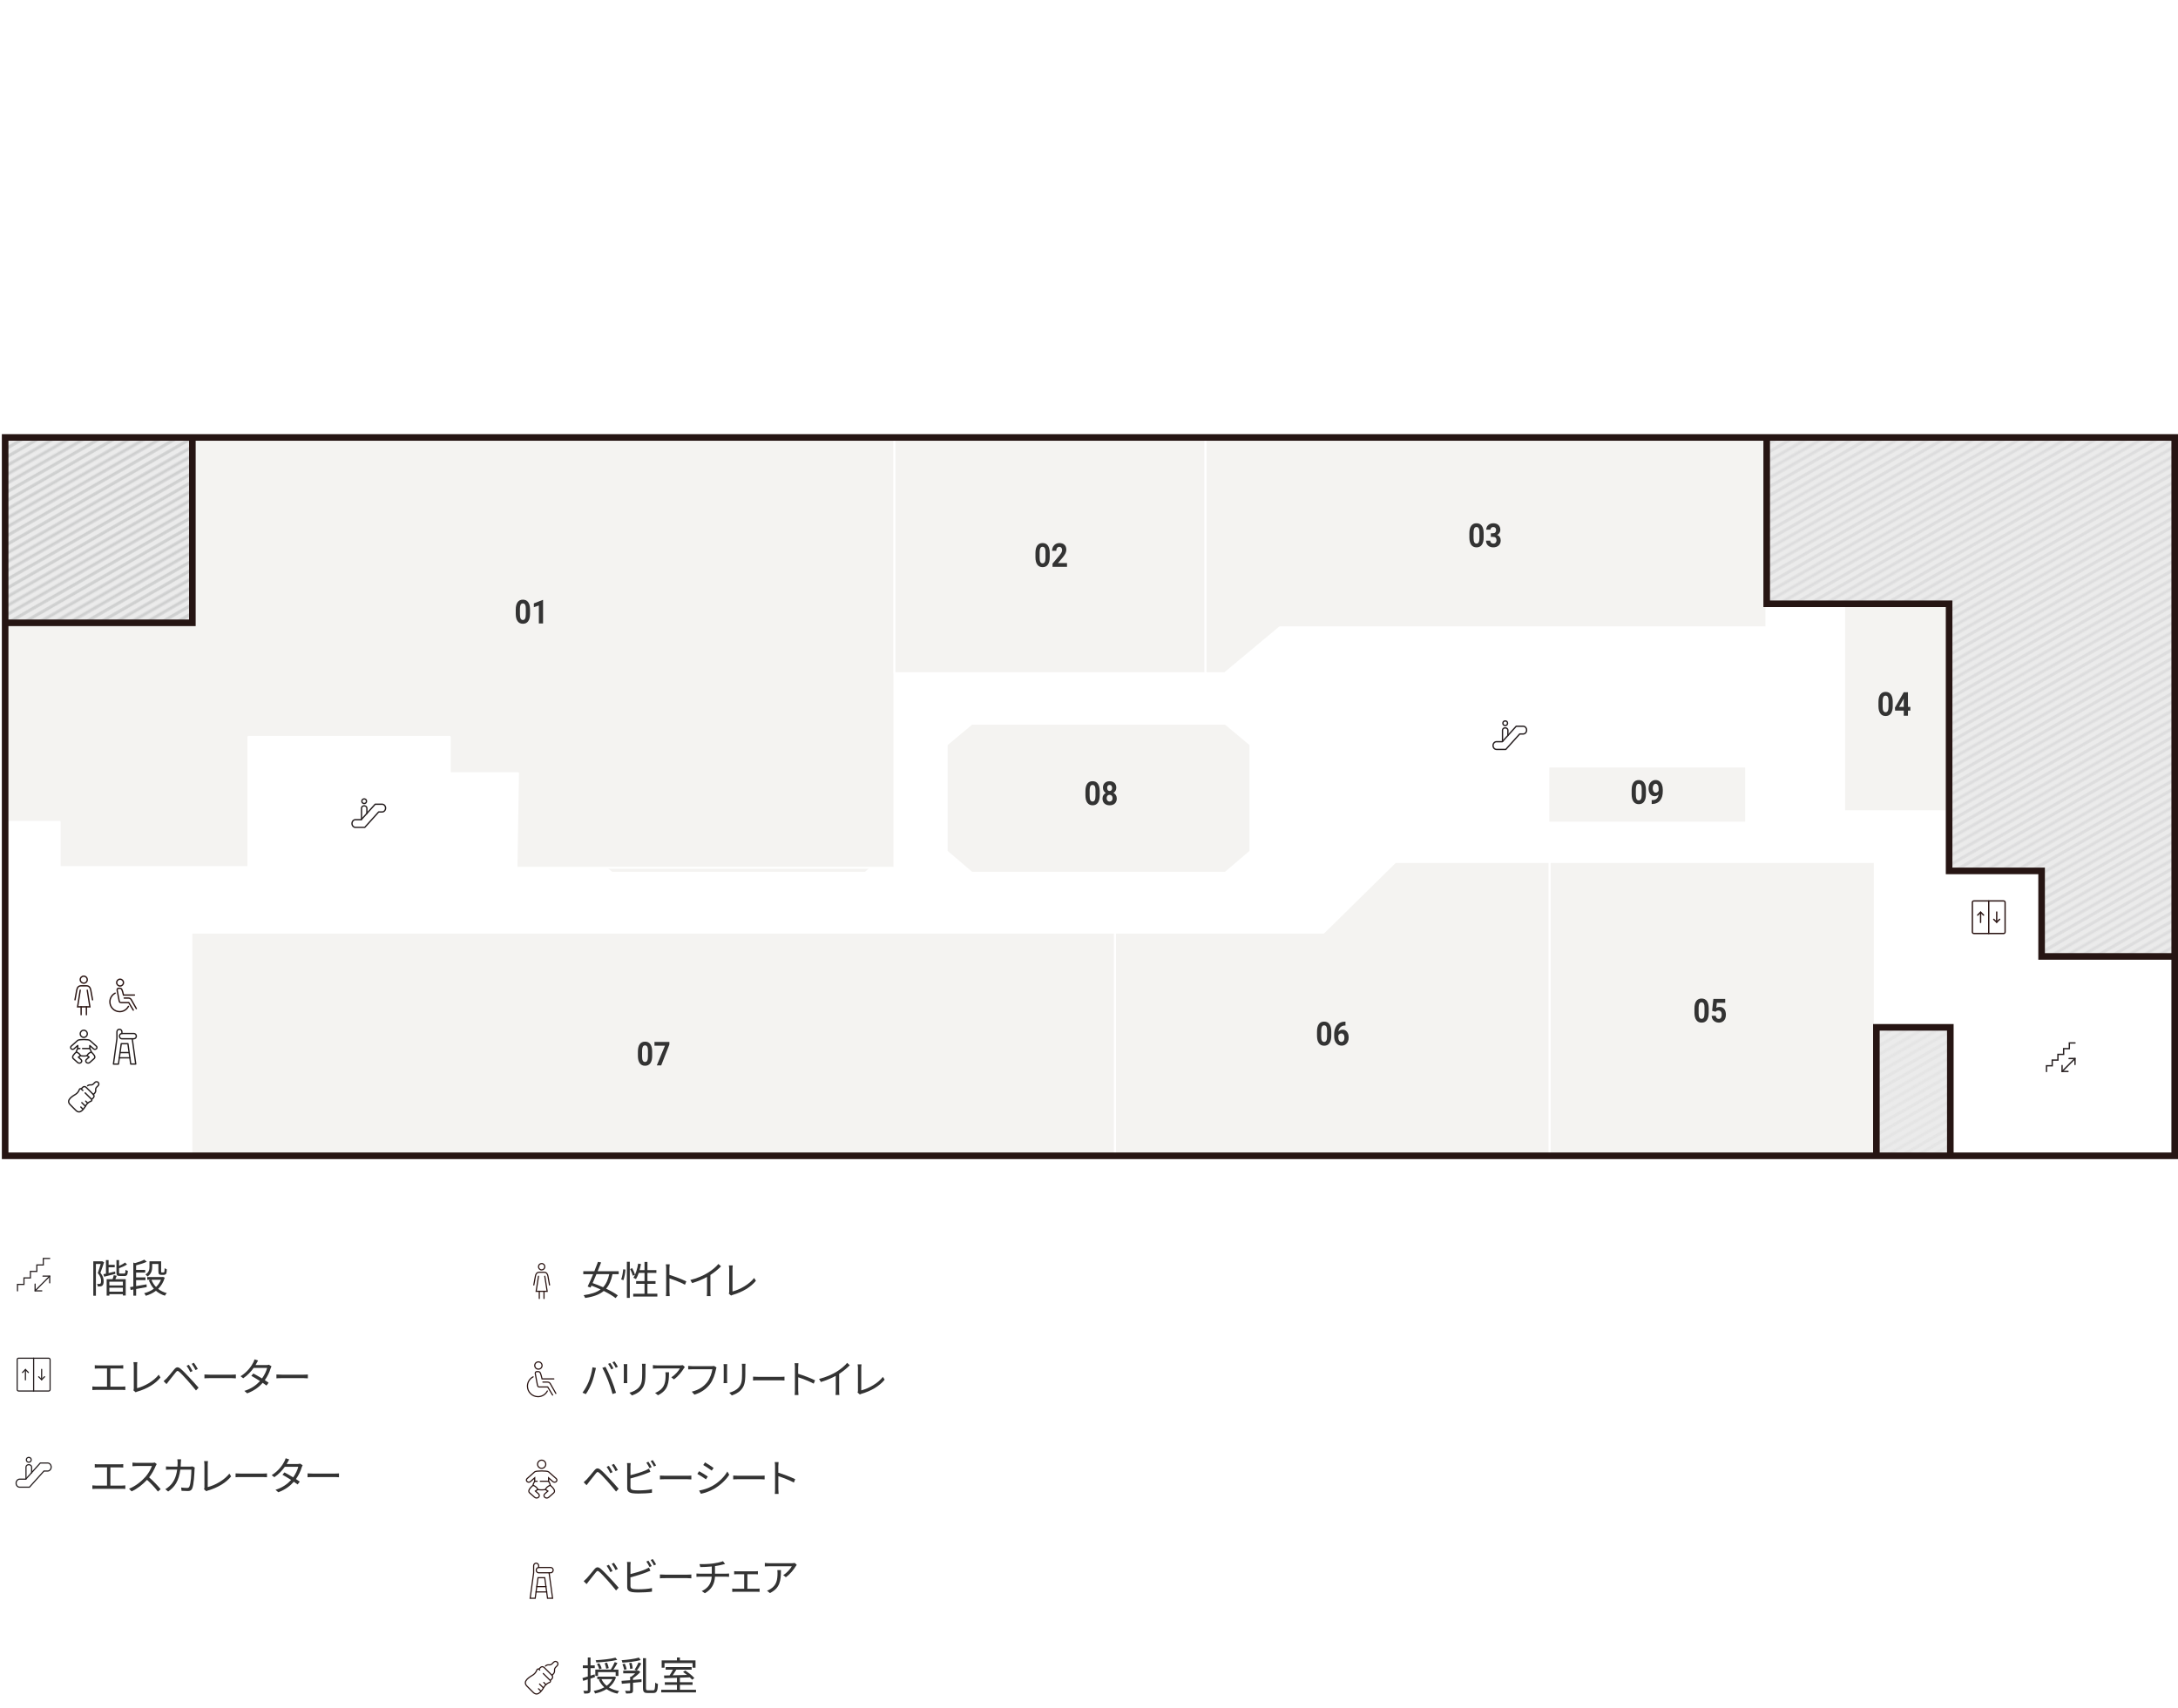 <?xml version="1.0" encoding="UTF-8"?>
<svg id="_レイヤー_1" data-name="レイヤー 1" xmlns="http://www.w3.org/2000/svg" xmlns:xlink="http://www.w3.org/1999/xlink" viewBox="0 0 660.44 518">
  <defs>
    <style>
      .cls-1 {
        fill: #fff;
      }

      .cls-2, .cls-3, .cls-4, .cls-5, .cls-6, .cls-7, .cls-8, .cls-9, .cls-10 {
        stroke-linecap: round;
      }

      .cls-2, .cls-4, .cls-5 {
        stroke: #2a1412;
      }

      .cls-2, .cls-4, .cls-5, .cls-6, .cls-7 {
        stroke-miterlimit: 10;
      }

      .cls-2, .cls-4, .cls-5, .cls-6, .cls-7, .cls-11, .cls-12, .cls-13, .cls-14, .cls-8, .cls-9, .cls-10 {
        fill: none;
      }

      .cls-2, .cls-6, .cls-8, .cls-9, .cls-10 {
        stroke-width: .4px;
      }

      .cls-3 {
        fill: #f4f3f1;
        stroke-width: .6px;
      }

      .cls-3, .cls-12 {
        stroke: #fff;
      }

      .cls-3, .cls-8, .cls-9, .cls-10 {
        stroke-linejoin: round;
      }

      .cls-4, .cls-5, .cls-7 {
        stroke-width: .35px;
      }

      .cls-4, .cls-8 {
        fill-rule: evenodd;
      }

      .cls-15 {
        fill: #333;
      }

      .cls-6, .cls-7, .cls-10 {
        stroke: #251e1f;
      }

      .cls-11 {
        stroke: #261513;
        stroke-width: 2px;
      }

      .cls-16 {
        fill: url(#_10_lpi_40_3);
        opacity: .5;
      }

      .cls-12 {
        stroke-width: 1.5px;
      }

      .cls-13 {
        stroke: #b4b5b6;
        stroke-width: 2.88px;
      }

      .cls-17 {
        fill: #ebebeb;
      }

      .cls-8, .cls-9 {
        stroke: #251f1f;
      }
    </style>
    <pattern id="_10_lpi_40_3" data-name="10 lpi 40% 3" x="0" y="0" width="72" height="72" patternTransform="translate(-4434.11 -7052.51) rotate(-29.89) scale(.32) skewX(.22)" patternUnits="userSpaceOnUse" viewBox="0 0 72 72">
      <g>
        <rect class="cls-14" width="72" height="72"/>
        <g>
          <line class="cls-13" x1="71.75" y1="68.4" x2="144.25" y2="68.4"/>
          <line class="cls-13" x1="71.75" y1="54" x2="144.25" y2="54"/>
          <line class="cls-13" x1="71.75" y1="39.6" x2="144.25" y2="39.6"/>
          <line class="cls-13" x1="71.75" y1="25.2" x2="144.25" y2="25.2"/>
          <line class="cls-13" x1="71.75" y1="10.8" x2="144.25" y2="10.8"/>
          <line class="cls-13" x1="71.75" y1="61.2" x2="144.25" y2="61.2"/>
          <line class="cls-13" x1="71.75" y1="46.8" x2="144.25" y2="46.8"/>
          <line class="cls-13" x1="71.75" y1="32.4" x2="144.25" y2="32.4"/>
          <line class="cls-13" x1="71.75" y1="18" x2="144.25" y2="18"/>
          <line class="cls-13" x1="71.75" y1="3.6" x2="144.25" y2="3.6"/>
        </g>
        <g>
          <line class="cls-13" x1="-.25" y1="68.4" x2="72.25" y2="68.4"/>
          <line class="cls-13" x1="-.25" y1="54" x2="72.25" y2="54"/>
          <line class="cls-13" x1="-.25" y1="39.6" x2="72.25" y2="39.6"/>
          <line class="cls-13" x1="-.25" y1="25.2" x2="72.25" y2="25.2"/>
          <line class="cls-13" x1="-.25" y1="10.8" x2="72.25" y2="10.8"/>
          <line class="cls-13" x1="-.25" y1="61.2" x2="72.25" y2="61.2"/>
          <line class="cls-13" x1="-.25" y1="46.8" x2="72.25" y2="46.8"/>
          <line class="cls-13" x1="-.25" y1="32.4" x2="72.25" y2="32.4"/>
          <line class="cls-13" x1="-.25" y1="18" x2="72.25" y2="18"/>
          <line class="cls-13" x1="-.25" y1="3.6" x2="72.25" y2="3.6"/>
        </g>
        <g>
          <line class="cls-13" x1="-72.25" y1="68.4" x2=".25" y2="68.4"/>
          <line class="cls-13" x1="-72.25" y1="54" x2=".25" y2="54"/>
          <line class="cls-13" x1="-72.25" y1="39.6" x2=".25" y2="39.6"/>
          <line class="cls-13" x1="-72.25" y1="25.2" x2=".25" y2="25.2"/>
          <line class="cls-13" x1="-72.25" y1="10.8" x2=".25" y2="10.8"/>
          <line class="cls-13" x1="-72.25" y1="61.2" x2=".25" y2="61.2"/>
          <line class="cls-13" x1="-72.25" y1="46.8" x2=".25" y2="46.8"/>
          <line class="cls-13" x1="-72.25" y1="32.4" x2=".25" y2="32.4"/>
          <line class="cls-13" x1="-72.25" y1="18" x2=".25" y2="18"/>
          <line class="cls-13" x1="-72.25" y1="3.6" x2=".25" y2="3.6"/>
        </g>
      </g>
    </pattern>
  </defs>
  <rect class="cls-1" width="660" height="518"/>
  <g>
    <rect class="cls-2" x="598.09" y="273.26" width="9.92" height="9.87" rx=".42" ry=".42"/>
    <line class="cls-2" x1="603.05" y1="273.26" x2="603.05" y2="283.13"/>
    <g>
      <line class="cls-2" x1="605.47" y1="276.62" x2="605.46" y2="279.72"/>
      <polyline class="cls-2" points="606.36 278.83 605.46 279.72 604.57 278.84"/>
    </g>
    <g>
      <line class="cls-2" x1="600.58" y1="279.78" x2="600.59" y2="276.67"/>
      <polyline class="cls-2" points="599.69 277.56 600.59 276.67 601.48 277.56"/>
    </g>
  </g>
  <g>
    <path class="cls-15" d="m31.55,382.88c-.32.97-.73,2.18-1.1,3.15.8.97.98,1.83.98,2.57.01.64-.13,1.14-.44,1.37-.16.12-.36.18-.59.22-.22.02-.49.02-.74.01-.01-.23-.1-.55-.23-.78.25.01.47.02.62.01.16,0,.28-.04.37-.08.17-.14.23-.48.23-.84-.01-.64-.2-1.45-1-2.38.31-.88.64-1.94.88-2.76h-1.45v9.63h-.79v-10.43h2.55l.12-.04.59.35Zm3.42,3.5c-1.19.3-2.42.62-3.38.85l-.24-.76c.24-.05.49-.1.78-.16v-4.11h.8v1.44h1.86v.73h-1.86v1.76c.62-.14,1.3-.3,1.97-.46l.07.7Zm.42.59c-.13.35-.28.71-.41,1.02h3.14v4.94h-.86v-.4h-4.1v.44h-.82v-4.99h1.79c.14-.4.3-.86.37-1.21l.89.19Zm1.87,1.77h-4.1v1.14h4.1v-1.14Zm0,3.03v-1.2h-4.1v1.2h4.1Zm.41-5.49c.29,0,.36-.14.38-1.13.18.13.5.26.74.32-.1,1.24-.32,1.55-1.04,1.55h-1.34c-.9,0-1.1-.22-1.1-1.1v-3.72h.8v1.76c.68-.3,1.38-.68,1.8-1.03l.62.59c-.68.44-1.59.85-2.42,1.15v1.25c0,.31.05.36.4.36h1.16Z"/>
    <path class="cls-15" d="m41.28,390.95v2.04h-.84v-1.88l-.83.14-.16-.86.98-.16v-7.28l.48.17c1.07-.29,2.18-.68,2.83-1.06l.77.64c-.89.43-2.11.8-3.24,1.08v1.38h2.76v.82h-2.76v1.46h2.85v.83h-2.85v1.82c.98-.16,2.09-.35,3.17-.54l.05.83-3.21.58Zm8.68-3.42c-.42,1.42-1.12,2.53-2,3.39.73.59,1.61,1.02,2.63,1.3-.22.17-.47.53-.59.77-1.04-.32-1.95-.82-2.71-1.48-.91.68-1.95,1.18-3.08,1.51-.1-.23-.31-.59-.49-.78,1.07-.28,2.09-.72,2.94-1.35-.65-.72-1.15-1.6-1.52-2.58l.59-.16h-1.08v-.82h4.59l.17-.04.56.23Zm-3.81-3.26c0,.97-.24,2.15-1.44,2.9-.11-.17-.43-.49-.6-.61,1.07-.66,1.21-1.52,1.21-2.31v-1.69h3.54v2.94c0,.23.01.35.07.4.05.04.11.05.19.05h.35c.1,0,.2-.01.25-.04.06-.04.11-.12.13-.26.04-.18.05-.54.06-1.02.14.13.44.28.67.34-.02.47-.06,1.01-.12,1.2-.07.2-.19.32-.36.4-.13.08-.37.12-.56.12h-.61c-.22,0-.5-.06-.66-.21-.17-.14-.24-.35-.24-1.01v-2.1h-1.88v.92Zm-.23,3.89c.32.83.79,1.57,1.39,2.2.64-.61,1.15-1.33,1.51-2.2h-2.9Z"/>
    <path class="cls-15" d="m37,420.59c.36,0,.68-.04,1-.07v1.09c-.32-.05-.76-.05-1-.05h-7.93c-.32,0-.68.01-1.06.05v-1.09c.36.05.73.07,1.06.07h3.38v-5.52h-2.7c-.23,0-.71.01-1.01.05v-1.05c.31.05.77.07,1.01.07h6.6c.36,0,.73-.04,1.02-.07v1.05c-.3-.04-.68-.05-1.02-.05h-2.88v5.52h3.53Z"/>
    <path class="cls-15" d="m40.45,421.7c.08-.19.12-.35.12-.59v-6.86c0-.32-.06-.85-.1-1.09h1.18c-.05.3-.08.74-.08,1.09v6.8c2.29-.58,5.07-2.16,6.56-4.09l.54.84c-1.56,1.93-4.03,3.41-7.02,4.28-.13.04-.32.1-.5.22l-.7-.6Z"/>
    <path class="cls-15" d="m50.47,418.14c.58-.59,1.62-1.92,2.37-2.81.64-.75,1.13-.84,1.99-.12.73.6,1.72,1.66,2.48,2.48.8.86,2.03,2.17,2.9,3.2l-.78.85c-.84-1.08-1.93-2.31-2.7-3.19-.83-.92-1.82-2-2.34-2.43-.5-.42-.67-.41-1.08.1-.58.7-1.58,2.01-2.12,2.67-.25.31-.52.68-.7.92l-.88-.89c.3-.26.53-.48.84-.79Zm7.93-2.29l-.7.32c-.3-.64-.72-1.38-1.12-1.92l.68-.3c.3.43.85,1.33,1.13,1.89Zm1.58-.64l-.7.34c-.31-.63-.74-1.36-1.15-1.89l.67-.31c.31.42.89,1.32,1.18,1.87Z"/>
    <path class="cls-15" d="m61.98,416.89c.36.02,1,.06,1.67.06h6.57c.6,0,1.03-.04,1.3-.06v1.17c-.24-.01-.74-.06-1.28-.06h-6.58c-.66,0-1.3.02-1.67.06v-1.17Z"/>
    <path class="cls-15" d="m82.33,414.4c-.1.17-.2.46-.28.65-.3,1.06-.91,2.39-1.75,3.56.46.29.86.56,1.16.78l-.66.86c-.29-.23-.68-.52-1.14-.83-1.08,1.24-2.59,2.41-4.7,3.19l-.86-.74c2.09-.63,3.65-1.79,4.74-2.99-.95-.61-1.96-1.21-2.63-1.58l.61-.71c.7.36,1.7.94,2.64,1.5.73-1.02,1.32-2.25,1.55-3.2h-4.08c-.77,1.07-1.83,2.24-3.18,3.15l-.8-.62c2.06-1.27,3.31-3.07,3.85-4.16.12-.22.3-.65.38-.96l1.08.35c-.19.31-.41.72-.53.95-.07.14-.16.29-.25.44h3.27c.32,0,.59-.04.79-.12l.78.48Z"/>
    <path class="cls-15" d="m83.81,416.89c.36.02,1,.06,1.67.06h6.57c.6,0,1.03-.04,1.3-.06v1.17c-.24-.01-.74-.06-1.28-.06h-6.58c-.66,0-1.3.02-1.67.06v-1.17Z"/>
    <path class="cls-15" d="m37,450.59c.36,0,.68-.04,1-.07v1.09c-.32-.05-.76-.05-1-.05h-7.93c-.32,0-.68.01-1.06.05v-1.09c.36.05.73.07,1.06.07h3.38v-5.52h-2.7c-.23,0-.71.01-1.01.05v-1.05c.31.05.77.07,1.01.07h6.6c.36,0,.73-.04,1.02-.07v1.05c-.3-.04-.68-.05-1.02-.05h-2.88v5.52h3.53Z"/>
    <path class="cls-15" d="m47.53,444.06c-.07.1-.23.36-.3.53-.41,1.03-1.16,2.43-2.01,3.51,1.26,1.08,2.72,2.64,3.5,3.57l-.84.73c-.8-1.06-2.07-2.47-3.3-3.56-1.28,1.38-2.9,2.7-4.68,3.5l-.77-.8c1.93-.76,3.71-2.18,4.94-3.56.82-.92,1.69-2.35,1.99-3.33h-4.68c-.42,0-1.08.05-1.21.06v-1.09c.17.02.85.08,1.21.08h4.63c.4,0,.71-.05.9-.11l.61.47Z"/>
    <path class="cls-15" d="m59.05,445.14c-.04.2-.06.43-.06.59-.05,1.15-.19,4.64-.73,5.79-.24.5-.62.72-1.28.72-.61,0-1.31-.04-1.93-.07l-.12-1c.65.08,1.28.13,1.79.13.35,0,.56-.1.7-.4.46-.91.61-3.86.61-5.15h-3.36c-.43,3.44-1.68,5.27-3.68,6.64l-.86-.71c.37-.2.86-.54,1.22-.89,1.19-1.08,2.05-2.58,2.37-5.05h-2.01c-.48,0-.96,0-1.38.05v-1.02c.42.05.91.07,1.37.07h2.11c.02-.38.05-.79.05-1.22,0-.26-.04-.71-.08-1h1.13c-.04.28-.06.7-.07.98-.01.43-.04.84-.06,1.24h2.85c.32,0,.56-.02.77-.06l.67.34Z"/>
    <path class="cls-15" d="m61.87,451.7c.08-.19.12-.35.12-.59v-6.86c0-.32-.06-.85-.1-1.09h1.18c-.05.3-.08.74-.08,1.09v6.8c2.29-.58,5.07-2.16,6.56-4.09l.54.84c-1.56,1.93-4.03,3.41-7.02,4.28-.13.04-.32.1-.5.22l-.7-.6Z"/>
    <path class="cls-15" d="m71.42,446.89c.36.02,1,.06,1.67.06h6.57c.6,0,1.03-.04,1.3-.06v1.17c-.24-.01-.74-.06-1.28-.06h-6.58c-.66,0-1.3.02-1.67.06v-1.17Z"/>
    <path class="cls-15" d="m91.77,444.4c-.1.17-.2.46-.28.65-.3,1.06-.91,2.39-1.75,3.56.46.29.86.56,1.16.78l-.66.86c-.29-.23-.68-.52-1.14-.83-1.08,1.24-2.59,2.41-4.7,3.19l-.86-.74c2.09-.63,3.65-1.79,4.74-2.99-.95-.61-1.96-1.21-2.63-1.58l.61-.71c.7.36,1.7.94,2.64,1.5.73-1.02,1.32-2.25,1.55-3.2h-4.08c-.77,1.07-1.83,2.24-3.18,3.15l-.8-.62c2.06-1.27,3.31-3.07,3.85-4.16.12-.22.3-.65.38-.96l1.08.35c-.19.31-.41.72-.53.95-.07.14-.16.29-.25.44h3.27c.32,0,.59-.04.79-.12l.78.48Z"/>
    <path class="cls-15" d="m93.25,446.89c.36.02,1,.06,1.67.06h6.57c.6,0,1.03-.04,1.3-.06v1.17c-.24-.01-.74-.06-1.28-.06h-6.58c-.66,0-1.3.02-1.67.06v-1.17Z"/>
  </g>
  <g>
    <path class="cls-5" d="m164.62,419.2h1.41c.35,0,.67.18.84.48l1.68,2.96"/>
    <path class="cls-5" d="m167.57,423.13l-1.48-2.45h-2.46c-.62,0-.6-.35-.74-.98-.14-.63-.51-2.6-.57-3.02-.06-.47.12-.66.57-.66h.25c.72,0,.75.53.98,1.23l.25.98h3.57"/>
    <path class="cls-5" d="m164.37,414.18c0,.61-.51,1.1-1.12,1.09-.61,0-1.1-.5-1.1-1.11,0-.61.51-1.1,1.12-1.09.61,0,1.1.5,1.1,1.11Z"/>
    <path class="cls-5" d="m165.98,421.9c-.53,1.02-1.61,1.72-2.84,1.72-1.77,0-3.2-1.43-3.2-3.19,0-1.23.7-2.3,1.72-2.83"/>
  </g>
  <g>
    <path class="cls-5" d="m166.64,389.74s-.34-1.91-.48-2.65c-.12-.64-.4-1.2-1.19-1.2h-1.43c-.79,0-1.08.57-1.19,1.2-.13.74-.48,2.65-.48,2.65"/>
    <polyline class="cls-5" points="165.2 387.09 165.92 391.67 164.25 391.67 162.58 391.67 163.29 387.09"/>
    <line class="cls-5" x1="163.53" y1="391.67" x2="163.53" y2="393.84"/>
    <line class="cls-5" x1="164.96" y1="391.67" x2="164.96" y2="393.84"/>
    <path class="cls-5" d="m165.2,384.21c0,.53-.44.96-.96.96s-.95-.44-.95-.97c0-.53.44-.96.96-.96.53,0,.95.44.95.97Z"/>
  </g>
  <g>
    <path class="cls-15" d="m185.73,386.46c-.38,1.86-.98,3.3-1.94,4.4,1.4.67,2.69,1.39,3.55,2.04l-.67.82c-.85-.67-2.15-1.44-3.59-2.16-1.3,1.08-3.09,1.75-5.64,2.12-.1-.26-.29-.62-.47-.84,2.3-.31,3.95-.86,5.15-1.75-.92-.42-1.87-.82-2.77-1.15-.1.2-.19.41-.28.59l-.88-.32c.48-.98,1.08-2.34,1.67-3.74h-2.99v-.9h3.36c.41-1,.79-1.98,1.1-2.84l.95.17c-.31.83-.67,1.74-1.06,2.67h6.39v.9h-1.89Zm-4.87,0c-.4.95-.79,1.88-1.16,2.71,1.01.35,2.1.78,3.17,1.26.93-.98,1.51-2.28,1.88-3.97h-3.89Z"/>
    <path class="cls-15" d="m188.36,388.05c.32-.79.54-2.1.62-3.07l.67.1c-.06.98-.29,2.34-.6,3.21l-.7-.24Zm1.73-5.34h.89v10.95h-.89v-10.95Zm1.6,1.92c.36.65.73,1.5.88,2l-.67.32c-.13-.52-.49-1.38-.83-2.04l.62-.29Zm7.64,7.77v.85h-7.32v-.85h3.43v-3h-2.54v-.83h2.54v-2.48h-1.75c-.24.72-.52,1.34-.84,1.86-.18-.12-.58-.31-.79-.41.7-1.04,1.18-2.65,1.45-4.28l.86.14c-.12.62-.26,1.25-.43,1.83h1.5v-2.48h.89v2.48h2.71v.85h-2.71v2.48h2.45v.83h-2.45v3h3Z"/>
    <path class="cls-15" d="m207.71,389.67c-1.31-.71-3.38-1.51-4.71-1.93v3.96c.01.38.04,1.02.08,1.42h-1.15c.05-.38.07-.97.07-1.42v-6.98c0-.34-.02-.88-.1-1.25h1.17c-.04.37-.08.89-.08,1.25v1.96c1.58.48,3.85,1.34,5.12,1.98l-.41,1.02Z"/>
    <path class="cls-15" d="m218.63,384.1c-.83.84-1.98,1.82-3.21,2.6v5.13c0,.46.02,1.04.07,1.28h-1.17c.04-.23.07-.83.07-1.28v-4.53c-1.28.71-2.94,1.4-4.51,1.87l-.55-.94c2-.47,4.04-1.38,5.36-2.21,1.22-.76,2.48-1.8,3.15-2.65l.79.72Z"/>
    <path class="cls-15" d="m221,392.36c.08-.19.12-.35.12-.59v-6.86c0-.32-.06-.85-.1-1.09h1.18c-.05.3-.08.74-.08,1.09v6.8c2.29-.58,5.07-2.16,6.56-4.09l.54.84c-1.56,1.93-4.03,3.41-7.02,4.28-.13.04-.32.1-.5.22l-.7-.6Z"/>
    <path class="cls-15" d="m179.65,414.7l1.07.22c-.07.26-.17.61-.22.88-.17.74-.59,2.52-1.09,3.74-.44,1.1-1.09,2.34-1.76,3.3l-1.02-.43c.76-1,1.43-2.25,1.85-3.26.52-1.23,1.02-3.06,1.18-4.44Zm2.99.19l.97-.32c.48.86,1.25,2.52,1.75,3.79.49,1.19,1.13,3.02,1.44,4.1l-1.07.35c-.3-1.22-.85-2.84-1.35-4.13-.48-1.24-1.21-2.9-1.74-3.79Zm3.38.16l-.65.29c-.24-.49-.65-1.21-.97-1.67l.64-.26c.3.42.74,1.15.98,1.64Zm1.34-.49l-.65.29c-.26-.53-.65-1.2-1-1.66l.64-.26c.32.43.78,1.19,1.01,1.63Z"/>
    <path class="cls-15" d="m190.22,413.74c-.02.23-.04.58-.04.86v4.01c0,.3.01.7.04.91h-1.1c.01-.18.05-.56.05-.92v-3.99c0-.22-.02-.63-.05-.86h1.1Zm5.55-.08c-.02.29-.05.64-.05,1.03v1.94c0,2.88-.38,3.83-1.25,4.86-.78.94-1.98,1.45-2.85,1.75l-.78-.83c1.1-.28,2.13-.76,2.88-1.6.86-1,1.01-1.97,1.01-4.23v-1.9c0-.4-.04-.74-.06-1.03h1.1Z"/>
    <path class="cls-15" d="m207.66,414.64c-.08.12-.24.3-.32.43-.48.82-1.62,2.36-2.99,3.31l-.79-.64c1.1-.65,2.23-1.94,2.61-2.69h-6.82c-.44,0-.89.02-1.37.07v-1.08c.42.05.92.1,1.37.1h6.88c.23,0,.66-.04.84-.07l.59.56Zm-4.79,1.58c0,3.25-.29,5.45-3.35,6.97l-.88-.72c.32-.11.73-.3,1.07-.53,1.86-1.14,2.12-2.85,2.12-4.86,0-.29-.01-.55-.05-.86h1.08Z"/>
    <path class="cls-15" d="m217.28,414.77c-.08.17-.13.37-.18.6-.26,1.26-.84,3.19-1.79,4.43-1.09,1.4-2.52,2.52-4.73,3.21l-.82-.9c2.33-.59,3.67-1.61,4.68-2.89.85-1.09,1.42-2.76,1.57-3.91h-6.13c-.48,0-.89.02-1.2.04v-1.06c.34.04.8.07,1.2.07h6.02c.18,0,.41,0,.64-.06l.73.47Z"/>
    <path class="cls-15" d="m220.51,413.74c-.02.23-.04.58-.04.86v4.01c0,.3.01.7.04.91h-1.1c.01-.18.05-.56.05-.92v-3.99c0-.22-.02-.63-.05-.86h1.1Zm5.55-.08c-.02.29-.05.64-.05,1.03v1.94c0,2.88-.38,3.83-1.25,4.86-.78.94-1.98,1.45-2.85,1.75l-.78-.83c1.1-.28,2.13-.76,2.88-1.6.86-1,1.01-1.97,1.01-4.23v-1.9c0-.4-.04-.74-.06-1.03h1.1Z"/>
    <path class="cls-15" d="m228.35,417.55c.36.02,1,.06,1.67.06h6.57c.6,0,1.03-.04,1.29-.06v1.17c-.24-.01-.74-.06-1.28-.06h-6.58c-.66,0-1.3.02-1.67.06v-1.17Z"/>
    <path class="cls-15" d="m246.75,419.67c-1.31-.71-3.38-1.51-4.71-1.93v3.96c.01.38.04,1.02.08,1.42h-1.15c.05-.38.07-.97.07-1.42v-6.98c0-.34-.02-.88-.1-1.25h1.17c-.04.37-.08.89-.08,1.25v1.96c1.58.48,3.85,1.34,5.12,1.98l-.41,1.02Z"/>
    <path class="cls-15" d="m257.67,414.1c-.83.84-1.98,1.82-3.21,2.6v5.13c0,.46.02,1.04.07,1.28h-1.17c.04-.23.07-.83.07-1.28v-4.53c-1.28.71-2.94,1.4-4.51,1.87l-.55-.94c2-.47,4.04-1.38,5.36-2.21,1.22-.76,2.48-1.8,3.15-2.65l.79.72Z"/>
    <path class="cls-15" d="m260.04,422.36c.08-.19.12-.35.12-.59v-6.86c0-.32-.06-.85-.1-1.09h1.18c-.05.3-.08.74-.08,1.09v6.8c2.29-.58,5.07-2.16,6.56-4.09l.54.84c-1.56,1.93-4.03,3.41-7.02,4.28-.13.04-.32.1-.5.22l-.7-.6Z"/>
    <path class="cls-15" d="m177.84,448.8c.58-.59,1.62-1.92,2.38-2.81.63-.76,1.13-.84,1.99-.12.73.6,1.71,1.66,2.48,2.48.8.86,2.03,2.17,2.9,3.2l-.78.85c-.84-1.08-1.93-2.32-2.7-3.19-.83-.92-1.82-2-2.34-2.43-.5-.42-.67-.41-1.08.1-.58.7-1.58,2.01-2.12,2.67-.25.31-.52.68-.7.92l-.88-.89c.3-.26.53-.48.84-.79Zm7.93-2.29l-.7.32c-.3-.63-.72-1.38-1.12-1.92l.68-.3c.3.43.85,1.33,1.13,1.9Zm1.58-.64l-.7.34c-.31-.64-.74-1.36-1.15-1.89l.67-.31c.31.42.89,1.32,1.18,1.87Z"/>
    <path class="cls-15" d="m191.18,451.06c0,.61.25.77.84.89.37.06,1,.1,1.58.1,1.27,0,3.11-.12,4.1-.38v1.09c-1.04.16-2.84.25-4.15.25-.71,0-1.43-.04-1.92-.12-.92-.17-1.44-.59-1.44-1.56v-6.6c0-.29-.01-.7-.07-.97h1.12c-.04.28-.06.64-.06.97v2.71c1.42-.35,3.31-.92,4.56-1.46.37-.16.72-.34,1.06-.54l.42.96c-.34.14-.77.34-1.13.47-1.34.54-3.42,1.18-4.91,1.56v2.64Zm5.78-5.77c-.24-.49-.65-1.21-.97-1.67l.64-.26c.3.42.73,1.15.98,1.63l-.65.3Zm.98-2.42c.31.44.78,1.19,1.01,1.63l-.65.3c-.26-.53-.66-1.2-1-1.66l.64-.28Z"/>
    <path class="cls-15" d="m200.11,447.55c.36.02,1,.06,1.67.06h6.57c.6,0,1.03-.04,1.29-.06v1.17c-.24-.01-.74-.06-1.28-.06h-6.58c-.66,0-1.3.02-1.67.06v-1.17Z"/>
    <path class="cls-15" d="m214.62,447.85l-.55.84c-.59-.43-1.89-1.27-2.61-1.64l.53-.82c.72.38,2.11,1.24,2.64,1.62Zm1.39,2.86c1.99-1.14,3.57-2.7,4.54-4.39l.58.98c-1.04,1.62-2.7,3.17-4.61,4.29-1.21.7-2.87,1.26-3.98,1.49l-.55-.98c1.32-.23,2.81-.7,4.02-1.39Zm.38-5.48l-.56.82c-.58-.43-1.87-1.29-2.58-1.7l.54-.8c.71.4,2.09,1.31,2.6,1.69Z"/>
    <path class="cls-15" d="m222.33,447.55c.36.02,1,.06,1.67.06h6.57c.6,0,1.03-.04,1.29-.06v1.17c-.24-.01-.74-.06-1.28-.06h-6.58c-.66,0-1.3.02-1.67.06v-1.17Z"/>
    <path class="cls-15" d="m240.73,449.67c-1.31-.71-3.38-1.51-4.71-1.93v3.96c.01.38.04,1.02.08,1.42h-1.15c.05-.38.07-.97.07-1.42v-6.98c0-.34-.02-.88-.1-1.25h1.17c-.04.37-.08.89-.08,1.25v1.96c1.58.48,3.85,1.34,5.12,1.98l-.41,1.02Z"/>
    <path class="cls-15" d="m177.84,478.8c.58-.59,1.62-1.92,2.38-2.81.63-.76,1.13-.84,1.99-.12.73.6,1.71,1.66,2.48,2.48.8.86,2.03,2.17,2.9,3.2l-.78.85c-.84-1.08-1.93-2.32-2.7-3.19-.83-.92-1.82-2-2.34-2.43-.5-.42-.67-.41-1.08.1-.58.7-1.58,2.01-2.12,2.67-.25.31-.52.68-.7.92l-.88-.89c.3-.26.53-.48.84-.79Zm7.93-2.29l-.7.32c-.3-.63-.72-1.38-1.12-1.92l.68-.3c.3.43.85,1.33,1.13,1.9Zm1.58-.64l-.7.34c-.31-.64-.74-1.36-1.15-1.89l.67-.31c.31.42.89,1.32,1.18,1.87Z"/>
    <path class="cls-15" d="m191.18,481.06c0,.61.25.77.84.89.37.06,1,.1,1.58.1,1.27,0,3.11-.12,4.1-.38v1.09c-1.04.16-2.84.25-4.15.25-.71,0-1.43-.04-1.92-.12-.92-.17-1.44-.59-1.44-1.56v-6.6c0-.29-.01-.7-.07-.97h1.12c-.04.28-.06.64-.06.97v2.71c1.42-.35,3.31-.92,4.56-1.46.37-.16.72-.34,1.06-.54l.42.96c-.34.14-.77.34-1.13.47-1.34.54-3.42,1.18-4.91,1.56v2.64Zm5.78-5.77c-.24-.49-.65-1.21-.97-1.67l.64-.26c.3.42.73,1.15.98,1.63l-.65.3Zm.98-2.42c.31.44.78,1.19,1.01,1.63l-.65.3c-.26-.53-.66-1.2-1-1.66l.64-.28Z"/>
    <path class="cls-15" d="m200.11,477.55c.36.02,1,.06,1.67.06h6.57c.6,0,1.03-.04,1.29-.06v1.17c-.24-.01-.74-.06-1.28-.06h-6.58c-.66,0-1.3.02-1.67.06v-1.17Z"/>
    <path class="cls-15" d="m220.13,477.31c.26,0,.7-.02.95-.05v1c-.26-.02-.62-.05-.92-.05h-3.35c-.13,2.24-1.01,3.83-3.07,5.03l-.94-.66c1.88-.88,2.88-2.22,3.02-4.37h-3.56c-.38,0-.79.02-1.07.05v-1c.26.02.68.05,1.04.05h3.61v-2.18c-1.21.12-2.57.16-3.49.17l-.24-.89c.91.04,2.73-.01,4.03-.18,1.09-.16,2.51-.44,3.09-.7l.64.83-.68.18c-.59.16-1.51.34-2.38.47v2.3h3.31Z"/>
    <path class="cls-15" d="m229.53,481.88c.29,0,.56-.02.8-.06v1.01c-.24-.02-.61-.04-.8-.04h-6.63c-.26,0-.58.01-.86.04v-1.01c.28.04.6.06.86.06h2.76v-4.41h-2.21c-.19,0-.58.01-.83.04v-.96c.25.04.64.05.83.05h5.52c.3,0,.6-.02.85-.05v.96c-.26-.02-.58-.04-.85-.04h-2.34v4.41h2.9Z"/>
    <path class="cls-15" d="m241.6,474.64c-.08.12-.24.3-.32.43-.48.82-1.62,2.36-2.99,3.31l-.79-.64c1.1-.65,2.23-1.94,2.61-2.69h-6.82c-.44,0-.89.02-1.37.07v-1.08c.42.05.92.1,1.37.1h6.88c.23,0,.66-.04.84-.07l.59.56Zm-4.79,1.58c0,3.25-.29,5.45-3.35,6.97l-.88-.72c.32-.11.73-.3,1.07-.53,1.86-1.14,2.12-2.85,2.12-4.86,0-.29-.01-.55-.05-.86h1.08Z"/>
    <path class="cls-15" d="m179.06,509.11v3.51c0,.5-.12.73-.41.88s-.73.18-1.5.17c-.02-.22-.14-.58-.25-.83.52.01.98.01,1.12,0,.14,0,.22-.04.22-.22v-3.26l-1.39.46-.23-.85c.44-.13,1.01-.3,1.62-.48v-2.54h-1.5v-.83h1.5v-2.4h.83v2.4h1.28v.83h-1.28v2.28l1.24-.38.11.82-1.34.46Zm7.75-.38c-.46,1.3-1.2,2.29-2.17,3.07.88.53,1.92.9,3.11,1.12-.19.19-.42.53-.54.77-1.28-.28-2.37-.73-3.29-1.38-1.03.65-2.22,1.07-3.47,1.34-.07-.23-.25-.59-.41-.78,1.14-.22,2.24-.56,3.2-1.1-.71-.64-1.26-1.42-1.67-2.31l.52-.16h-.97v-.76h5l.16-.04.53.23Zm-5.47-.41h-.82v-1.93h4.76l-.07-.02c.4-.6.91-1.56,1.19-2.24l.83.28c-.37.66-.82,1.43-1.22,1.99h1.52v1.92h-.84v-1.16h-5.35v1.18Zm5.83-4.88c-1.62.44-4.22.68-6.34.8-.02-.2-.13-.5-.22-.68,2.07-.13,4.64-.38,6.01-.78l.55.66Zm-5.43,2.87c-.11-.42-.41-1.1-.71-1.61l.68-.23c.32.48.63,1.14.74,1.57l-.72.26Zm.64,2.99c.37.79.9,1.46,1.59,2.02.72-.54,1.32-1.2,1.74-2.02h-3.33Zm1.45-3.14c-.06-.46-.25-1.17-.48-1.7l.72-.17c.23.53.46,1.24.52,1.67l-.76.2Z"/>
    <path class="cls-15" d="m191.95,509.54c.84-.07,1.71-.14,2.58-.22v.83c-.85.08-1.74.17-2.58.24v2.27c0,.48-.07.72-.43.86-.34.12-.89.13-1.68.13-.05-.25-.18-.59-.29-.81.61.01,1.15.01,1.33.01.17-.01.2-.06.2-.2v-2.17c-.94.08-1.8.16-2.52.22l-.1-.89c.72-.05,1.62-.11,2.62-.19v-1.06h.32c.41-.29.84-.66,1.21-1.03h-3.63v-.8h4.43l.2-.05.56.46c-.61.66-1.46,1.37-2.23,1.87v.54Zm2.33-6.04c-1.43.43-3.71.68-5.54.8-.04-.2-.14-.53-.25-.74,1.82-.13,4.03-.42,5.25-.8l.54.74Zm-5,2.99c-.06-.47-.29-1.17-.53-1.71l.7-.18c.26.53.49,1.24.58,1.69l-.74.2Zm1.8-.3c-.01-.46-.13-1.19-.29-1.75l.73-.11c.17.55.31,1.27.34,1.74l-.78.12Zm3.38-1.64c-.41.75-.94,1.63-1.36,2.18l-.67-.28c.41-.59.92-1.56,1.21-2.23l.82.32Zm3.61,8.13c.49,0,.56-.47.62-2.32.23.18.59.35.83.41-.1,2.04-.32,2.73-1.39,2.73h-1.78c-1.07,0-1.38-.35-1.38-1.59v-8.97h.91v8.98c0,.64.1.76.59.76h1.59Z"/>
    <path class="cls-15" d="m211.05,512.52v.8h-10.55v-.8h4.77v-1.5h-3.68v-.79h3.68v-1.34c-1.45.05-2.79.08-3.85.12l-.05-.82c.49-.01,1.06-.01,1.67-.02.35-.52.73-1.18,1.02-1.74h-2.21v-.79h7.88v.79h-4.65c-.34.56-.73,1.19-1.1,1.71,1.34-.04,2.85-.07,4.35-.12-.4-.32-.82-.63-1.2-.9l.64-.44c1.01.64,2.22,1.61,2.78,2.3l-.67.5c-.18-.22-.42-.47-.71-.73-1,.04-2.01.07-3,.1v1.38h3.84v.79h-3.84v1.5h4.88Zm-9.56-6.7h-.85v-2.21h4.63v-.89h.9v.89h4.73v2.21h-.89v-1.38h-8.51v1.38Z"/>
  </g>
  <g>
    <path class="cls-5" d="m167.38,508.13l.4-.4c.3-.3.42-.71.37-1.1-.05-.35.1-.69.34-.94.16-.16.33-.33.46-.46.28-.28.32-.73.08-1.03-.28-.35-.81-.37-1.12-.06l-.48.48c-.25.25-.6.39-.94.34-.39-.05-.8.07-1.1.37"/>
    <path class="cls-5" d="m163.39,506.27l.53-.53c.29-.29.77-.29,1.06,0l2.39,2.39c.29.29.29.77,0,1.06l-.4.4"/>
    <path class="cls-5" d="m163.66,506.53l-.21-.21c-.19-.19-.52-.12-.62.13-.18.47-.52,1.12-1.16,1.54-.8.53-3.46,1.86-1.86,3.45l.93.93.93.93c1.6,1.59,2.93-1.06,3.46-1.86.43-.64,1.08-.99,1.55-1.16.26-.1.32-.42.13-.62l-2.08-2.07"/>
    <line class="cls-5" x1="164.89" y1="510.3" x2="165.52" y2="510.94"/>
    <line class="cls-5" x1="163.29" y1="512.21" x2="163.93" y2="512.85"/>
    <line class="cls-5" x1="163.61" y1="510.78" x2="164.73" y2="511.89"/>
  </g>
  <g>
    <line class="cls-7" x1="10.67" y1="391.48" x2="15.04" y2="387.09"/>
    <polyline class="cls-7" points="13.03 387.06 15.07 387.06 15.07 389.1"/>
    <polyline class="cls-7" points="12.67 391.52 10.64 391.52 10.64 389.47"/>
    <polyline class="cls-7" points="15.08 381.7 13.13 381.7 13.13 383.67 11.17 383.67 11.17 385.63 9.22 385.63 9.22 387.6 7.27 387.6 7.27 389.57 5.31 389.57 5.31 391.53"/>
    <g>
      <rect class="cls-7" x="5.21" y="411.95" width="9.98" height="9.95" rx=".42" ry=".42"/>
      <line class="cls-7" x1="10.2" y1="411.95" x2="10.2" y2="421.91"/>
      <line class="cls-7" x1="12.63" y1="415.34" x2="12.62" y2="418.47"/>
      <polyline class="cls-7" points="13.52 417.57 12.62 418.47 11.73 417.58"/>
      <line class="cls-7" x1="7.71" y1="418.52" x2="7.72" y2="415.39"/>
      <polyline class="cls-7" points="6.82 416.29 7.72 415.39 8.61 416.29"/>
    </g>
    <g>
      <path class="cls-7" d="m14.42,443.74h-2.2l-4.4,4.9h-1.84c-.61,0-1.1.55-1.1,1.22h0c0,.68.49,1.22,1.1,1.22h2.94l4.4-4.9h1.1c.61,0,1.1-.55,1.1-1.22h0c0-.68-.49-1.22-1.1-1.22Z"/>
      <ellipse class="cls-7" cx="8.73" cy="442.77" rx=".74" ry=".73"/>
      <path class="cls-7" d="m7.88,448.57v-3.59c0-.41.38-.74.85-.74s.86.34.86.74v1.71"/>
    </g>
  </g>
  <g>
    <path class="cls-10" d="m461.87,220.28h-2.11l-4.21,4.68h-1.76c-.58,0-1.05.52-1.05,1.17h0c0,.65.47,1.17,1.05,1.17h2.82l4.21-4.68h1.05c.58,0,1.05-.52,1.05-1.17h0c0-.65-.47-1.17-1.05-1.17Z"/>
    <ellipse class="cls-6" cx="456.43" cy="219.36" rx=".71" ry=".7"/>
    <path class="cls-6" d="m455.61,224.9v-3.43c0-.39.36-.71.81-.71s.82.32.82.71v1.63"/>
  </g>
  <g>
    <path class="cls-10" d="m115.87,243.93h-2.11l-4.21,4.68h-1.76c-.58,0-1.05.52-1.05,1.17h0c0,.65.47,1.17,1.05,1.17h2.82l4.21-4.68h1.05c.58,0,1.05-.52,1.05-1.17h0c0-.65-.47-1.17-1.05-1.17Z"/>
    <ellipse class="cls-6" cx="110.43" cy="243.01" rx=".71" ry=".7"/>
    <path class="cls-6" d="m109.62,248.55v-3.43c0-.39.36-.71.81-.71s.82.32.82.71v1.63"/>
  </g>
  <g>
    <line class="cls-6" x1="625.31" y1="324.95" x2="629.18" y2="321.08"/>
    <polyline class="cls-6" points="627.41 321.06 629.21 321.06 629.21 322.86"/>
    <polyline class="cls-6" points="627.09 324.98 625.29 324.98 625.29 323.18"/>
    <polyline class="cls-6" points="629.22 316.33 627.49 316.33 627.49 318.06 625.76 318.06 625.76 319.8 624.03 319.8 624.03 321.53 622.3 321.53 622.3 323.26 620.57 323.26 620.57 325"/>
  </g>
  <polygon class="cls-17" points="58.33 188.9 58.33 132.68 1.56 132.68 1.56 188.9 29.4 188.9 58.33 188.9"/>
  <polygon class="cls-12" points="58.33 188.9 58.33 132.68 1.56 132.68 1.56 188.9 29.4 188.9 58.33 188.9"/>
  <polygon class="cls-12" points="659.44 132.68 535.63 132.68 535.63 183.13 591.03 183.13 659.44 183.13 659.44 132.68"/>
  <polygon class="cls-17" points="535.72 132.68 535.72 183.13 591.03 183.13 591.03 264.15 619.08 264.15 619.08 290.09 659.44 290.09 659.44 132.68 535.72 132.68"/>
  <polygon class="cls-12" points="535.72 132.68 535.72 183.13 591.03 183.13 591.03 264.15 619.08 264.15 619.08 290.09 659.44 290.09 659.44 132.68 535.72 132.68"/>
  <polygon class="cls-3" points="388.07 190.28 535.63 190.28 535.63 132.68 365.49 132.56 365.49 204.2 371.4 204.2 388.07 190.28"/>
  <rect class="cls-3" x="559.2" y="183.13" width="31.83" height="62.92"/>
  <rect class="cls-3" x="469.87" y="261.44" width="98.63" height="88.99"/>
  <polygon class="cls-3" points="379.19 258.22 379.19 225.85 371.58 219.49 294.67 219.49 287.06 225.85 287.06 258.22 294.67 264.72 371.58 264.72 379.19 258.22"/>
  <polygon class="cls-3" points="270.04 258.22 270.04 225.85 262.42 219.49 185.51 219.49 177.9 225.85 177.9 258.22 185.51 264.72 262.42 264.72 270.04 258.22"/>
  <rect class="cls-12" x="132.54" y="282.88" width="131.02" height="67.55"/>
  <polygon class="cls-3" points="469.87 261.44 423.1 261.44 401.32 282.88 338.07 282.88 338.07 350.44 401.32 350.44 469.87 350.44 469.87 261.44"/>
  <rect class="cls-3" x="58.03" y="282.88" width="280.04" height="67.55"/>
  <polyline class="cls-3" points="125.72 216.52 157.08 216.52 172.42 204.2 182.61 204.2 182.61 132.56 125.72 132.56"/>
  <polyline class="cls-3" points="125.72 132.56 58.33 132.56 58.33 156.4 58.33 188.9 1.56 188.9 1.56 249.28 18.09 249.28 18.09 263 75.33 263 75.33 223.52 136.39 223.52 136.39 234.52 157.08 234.52 156.61 263.2 271.23 263.2 271.23 132.56 125.72 132.56"/>
  <rect class="cls-3" x="271.23" y="132.56" width="94.26" height="71.64"/>
  <rect class="cls-17" x="568.98" y="311.6" width="22.43" height="38.96"/>
  <polygon class="cls-16" points="58.33 188.9 58.33 132.68 1.56 132.68 1.56 188.9 29.4 188.9 58.33 188.9"/>
  <polygon class="cls-16" points="535.72 132.68 535.72 183.13 591.03 183.13 591.03 264.15 619.08 264.15 619.08 290.09 659.44 290.09 659.44 132.68 535.72 132.68"/>
  <rect class="cls-16" x="568.98" y="311.6" width="22.43" height="38.96"/>
  <polyline class="cls-11" points="1.56 188.9 29.4 188.9 58.33 188.9 58.33 132.68"/>
  <polyline class="cls-11" points="535.72 132.68 535.72 183.13 591.03 183.13 591.03 264.15 619.08 264.15 619.08 290.09 659.44 290.09"/>
  <polyline class="cls-11" points="591.4 350.56 591.4 311.6 568.98 311.6 568.98 350.56"/>
  <rect class="cls-11" x="1.56" y="132.68" width="657.88" height="217.88"/>
  <g>
    <path class="cls-15" d="m333.47,241.21c0,.98-.18,1.73-.55,2.26-.37.52-.9.78-1.61.78s-1.23-.26-1.6-.77c-.37-.51-.56-1.24-.57-2.2v-1.31c0-.99.19-1.75.56-2.26.37-.51.9-.77,1.6-.77s1.23.25,1.6.76c.37.51.56,1.24.57,2.2v1.31Zm-1.27-1.44c0-.59-.07-1.02-.22-1.29-.14-.27-.37-.4-.68-.4s-.52.13-.66.38c-.14.26-.22.66-.23,1.2v1.73c0,.58.07,1.01.21,1.29.14.28.37.42.68.42s.53-.14.67-.41.21-.68.22-1.24v-1.69Z"/>
    <path class="cls-15" d="m338.5,238.92c0,.34-.08.65-.23.92-.16.27-.37.48-.64.64.31.17.56.39.74.69.18.29.27.63.27,1.03,0,.63-.19,1.13-.58,1.5s-.91.55-1.58.55-1.19-.18-1.58-.55c-.39-.37-.58-.87-.58-1.49,0-.39.09-.74.27-1.03s.43-.52.73-.68c-.27-.16-.49-.37-.64-.64-.15-.27-.23-.57-.23-.92,0-.61.18-1.09.54-1.45.36-.36.86-.54,1.48-.54s1.11.18,1.48.53c.36.36.55.84.55,1.45Zm-1.14,3.17c0-.31-.08-.56-.24-.74s-.38-.28-.65-.28-.48.09-.65.28c-.16.18-.24.43-.24.75s.08.55.24.73.38.28.66.28.49-.09.65-.27c.16-.18.23-.43.23-.74Zm-.13-3.1c0-.28-.07-.5-.2-.67-.13-.17-.32-.25-.56-.25s-.42.08-.55.24c-.13.16-.2.39-.2.67s.07.51.2.68c.13.17.32.26.56.26s.43-.09.56-.26c.13-.17.2-.4.2-.68Z"/>
  </g>
  <g>
    <path class="cls-15" d="m197.76,320.21c0,.98-.18,1.73-.55,2.26-.37.52-.9.78-1.61.78s-1.23-.26-1.6-.77c-.37-.51-.56-1.24-.57-2.2v-1.31c0-.99.19-1.75.56-2.26.37-.51.9-.77,1.6-.77s1.23.25,1.6.76c.37.51.56,1.24.57,2.2v1.31Zm-1.27-1.44c0-.59-.07-1.02-.22-1.29-.14-.27-.37-.4-.68-.4s-.52.13-.66.38c-.14.26-.22.66-.23,1.2v1.73c0,.58.07,1.01.21,1.29.14.28.37.42.68.42s.53-.14.67-.41.21-.68.22-1.24v-1.69Z"/>
    <path class="cls-15" d="m202.97,316.82l-2.47,6.32h-1.34l2.48-5.97h-3.18v-1.14h4.52v.79Z"/>
  </g>
  <g>
    <path class="cls-15" d="m403.69,314.13c0,.98-.18,1.73-.55,2.26s-.9.78-1.61.78-1.23-.26-1.6-.77-.56-1.24-.57-2.2v-1.31c0-.99.19-1.75.56-2.26.37-.51.9-.77,1.6-.77s1.23.25,1.6.76.56,1.24.57,2.19v1.31Zm-1.27-1.44c0-.59-.07-1.02-.22-1.29-.14-.27-.37-.4-.68-.4s-.52.13-.66.38c-.14.26-.22.66-.23,1.2v1.73c0,.58.07,1.01.21,1.29s.37.42.68.42.53-.14.67-.41.21-.68.22-1.24v-1.69Z"/>
    <path class="cls-15" d="m407.99,309.89v1.16h-.12c-.57,0-1.04.18-1.39.5-.35.32-.56.77-.63,1.34.34-.38.77-.58,1.29-.58.56,0,1,.22,1.33.66s.49,1.03.49,1.75c0,.46-.09.88-.27,1.25-.18.37-.44.67-.76.87-.33.21-.7.31-1.12.31-.67,0-1.22-.26-1.63-.78-.42-.52-.62-1.22-.62-2.08v-.51c0-.77.13-1.45.39-2.04.26-.59.64-1.05,1.13-1.37s1.06-.49,1.71-.49h.21Zm-1.24,3.56c-.21,0-.39.06-.56.18-.17.12-.29.28-.37.47v.43c0,.47.08.84.25,1.1.17.26.4.4.7.4.27,0,.49-.12.66-.36.17-.24.25-.55.25-.93s-.08-.7-.25-.94c-.17-.24-.4-.36-.69-.36Z"/>
  </g>
  <g>
    <path class="cls-15" d="m573.94,214.13c0,.98-.18,1.73-.55,2.26s-.9.78-1.61.78-1.23-.26-1.6-.77-.56-1.24-.57-2.2v-1.31c0-.99.19-1.75.56-2.26.37-.51.9-.77,1.6-.77s1.23.25,1.6.76.56,1.24.57,2.19v1.31Zm-1.27-1.44c0-.59-.07-1.02-.22-1.29-.14-.27-.37-.4-.68-.4s-.52.13-.66.38c-.14.26-.22.66-.23,1.2v1.73c0,.58.07,1.01.21,1.29s.37.42.68.42.53-.14.67-.41.21-.68.22-1.24v-1.69Z"/>
    <path class="cls-15" d="m578.55,214.4h.73v1.14h-.73v1.54h-1.27v-1.54h-2.62l-.06-.89,2.67-4.68h1.28v4.43Zm-2.69,0h1.42v-2.51l-.08.16-1.33,2.35Z"/>
  </g>
  <g>
    <path class="cls-15" d="m518.14,307.13c0,.98-.18,1.73-.55,2.26s-.9.78-1.61.78-1.23-.26-1.6-.77-.56-1.24-.57-2.2v-1.31c0-.99.19-1.75.56-2.26.37-.51.9-.77,1.6-.77s1.23.25,1.6.76.56,1.24.57,2.19v1.31Zm-1.27-1.44c0-.59-.07-1.02-.22-1.29-.14-.27-.37-.4-.68-.4s-.52.13-.66.38c-.14.26-.22.66-.23,1.2v1.73c0,.58.07,1.01.21,1.29s.37.42.68.42.53-.14.67-.41.21-.68.22-1.24v-1.69Z"/>
    <path class="cls-15" d="m519.18,306.58l.37-3.61h3.59v1.18h-2.54l-.16,1.53c.3-.18.62-.27.96-.27.61,0,1.09.21,1.43.63s.52,1.01.52,1.76c0,.46-.09.87-.26,1.23s-.42.64-.75.84-.71.3-1.15.3c-.39,0-.75-.09-1.08-.26s-.59-.42-.78-.73-.29-.68-.31-1.08h1.26c.03.3.12.53.28.69s.37.25.63.25c.29,0,.51-.11.66-.34s.23-.55.23-.97-.09-.71-.27-.93-.43-.32-.76-.32c-.3,0-.55.09-.73.26l-.12.13-1.01-.28Z"/>
  </g>
  <g>
    <path class="cls-15" d="m160.72,186.15c0,.98-.18,1.73-.55,2.26s-.9.78-1.61.78-1.23-.26-1.6-.77-.56-1.24-.57-2.2v-1.31c0-.99.19-1.75.56-2.26.37-.51.9-.77,1.6-.77s1.23.25,1.6.76.56,1.24.57,2.19v1.31Zm-1.27-1.44c0-.59-.07-1.02-.22-1.29-.14-.27-.37-.4-.68-.4s-.52.13-.66.38c-.14.26-.22.66-.23,1.2v1.73c0,.58.07,1.01.21,1.29s.37.42.68.42.53-.14.67-.41.21-.68.22-1.24v-1.69Z"/>
    <path class="cls-15" d="m164.67,189.09h-1.27v-5.44l-1.52.52v-1.15l2.65-1.05h.14v7.12Z"/>
  </g>
  <g>
    <path class="cls-4" d="m164.25,442.88c.69,0,1.24.56,1.24,1.24s-.56,1.24-1.24,1.24-1.24-.56-1.24-1.24.56-1.24,1.24-1.24h0Z"/>
    <path class="cls-4" d="m162.14,449.28v-1.05l-1.29,1.14c-.28.25-.74.25-1.02,0-.14-.12-.21-.29-.21-.45s.07-.33.21-.45l2.31-2.05c.41-.36,3.8-.36,4.21,0l2.31,2.05c.28.25.28.66,0,.91-.14.12-.33.18-.51.18s-.37-.06-.51-.18l-1.29-1.14v1.05"/>
    <path class="cls-4" d="m161.64,450.49c-.75.66-1.76,1.68-1.05,2.3l1.53,1.35c.16.14.38.22.59.22s.43-.07.59-.22c.32-.29.32-.76,0-1.05l-.94-.83c.28-.17.52-.34.73-.49"/>
    <path class="cls-4" d="m165.4,451.78c.21.15.45.32.73.49l-.94.83c-.16.14-.24.33-.24.52s.08.38.24.53c.33.29.86.29,1.19,0l1.53-1.35c.71-.63-.29-1.64-1.05-2.3h0"/>
    <path class="cls-4" d="m163.83,449.28h2.52c.26.41.44.73.5,1.21-.73.3-1.24.72-1.45,1.29-.77.15-1.54.15-2.31,0-.21-.57-.72-.99-1.45-1.29.07-.48.25-.8.51-1.21h.74"/>
  </g>
  <g>
    <line class="cls-5" x1="165.56" y1="481.24" x2="162.78" y2="481.24"/>
    <line class="cls-5" x1="165.78" y1="482.85" x2="162.56" y2="482.85"/>
    <line class="cls-5" x1="166.51" y1="477.03" x2="166.51" y2="477.03"/>
    <path class="cls-5" d="m163.36,477.03c-.32,0-.59-.2-.7-.49-.04-.1-.06-.2-.06-.31,0-.44.34-.8.76-.8h3.62c.42,0,.76.36.76.8,0,.22-.09.42-.22.57-.14.14-.33.23-.54.23h-3.62Z"/>
    <path class="cls-5" d="m166.52,477.15l1.04,7.61h-1.53l-.26-1.91-.22-1.61-.37-2.71h-2.04l-.37,2.71-.22,1.61-.26,1.92h-1.53l1.06-7.74v-2.11c0-.44.34-.8.76-.8.21,0,.4.09.54.23.14.15.22.35.22.57v.5"/>
  </g>
  <g>
    <path class="cls-9" d="m28.3,331.98l.37-.37c.28-.28.39-.66.34-1.02-.04-.32.09-.64.32-.87.15-.15.31-.31.42-.42.26-.26.3-.67.07-.95-.26-.32-.75-.34-1.03-.05l-.44.44c-.23.23-.55.36-.87.32-.32-.04-.65.04-.92.25"/>
    <path class="cls-9" d="m24.61,330.26l.49-.49c.27-.27.71-.27.99,0l2.22,2.21c.27.27.27.71,0,.98l-.37.37"/>
    <path class="cls-9" d="m25.11,330.74l-.46-.43c-.18-.18-.48-.11-.57.12-.16.43-.48,1.03-1.08,1.43-.74.49-3.2,1.72-1.72,3.2l.86.86.86.86c1.48,1.48,2.71-.98,3.2-1.72.4-.59,1-.91,1.43-1.08.24-.09.3-.39.12-.57l-1.92-1.92"/>
    <line class="cls-9" x1="25.99" y1="333.99" x2="26.58" y2="334.58"/>
    <line class="cls-9" x1="24.51" y1="335.77" x2="25.1" y2="336.36"/>
    <line class="cls-9" x1="24.81" y1="334.44" x2="25.84" y2="335.47"/>
  </g>
  <g>
    <path class="cls-2" d="m37.67,302.72h1.31c.32,0,.62.17.79.44l1.57,2.76"/>
    <path class="cls-2" d="m40.42,306.38l-1.38-2.29h-2.29c-.58,0-.56-.33-.69-.91-.13-.59-.47-2.43-.53-2.82-.06-.43.12-.61.53-.61h.23c.67,0,.7.49.92,1.14l.23.91h3.33"/>
    <path class="cls-2" d="m37.44,298.04c0,.57-.47,1.03-1.04,1.02-.57,0-1.03-.47-1.02-1.04,0-.57.47-1.03,1.04-1.02.57,0,1.03.47,1.02,1.04Z"/>
    <path class="cls-2" d="m38.94,305.24c-.5.95-1.49,1.6-2.64,1.6-1.65,0-2.98-1.33-2.98-2.97,0-1.15.65-2.14,1.6-2.64"/>
  </g>
  <g>
    <path class="cls-2" d="m28.06,303.25s-.38-2.11-.53-2.92c-.13-.7-.45-1.33-1.33-1.33h-1.6c-.88,0-1.2.62-1.33,1.33-.15.81-.53,2.92-.53,2.92"/>
    <polyline class="cls-2" points="26.46 300.33 27.26 305.38 25.4 305.38 23.53 305.38 24.33 300.33"/>
    <line class="cls-2" x1="24.6" y1="305.38" x2="24.6" y2="307.77"/>
    <line class="cls-2" x1="26.2" y1="305.38" x2="26.2" y2="307.77"/>
    <path class="cls-2" d="m26.46,297.15c0,.59-.49,1.06-1.07,1.05s-1.06-.49-1.06-1.07c0-.59.49-1.06,1.07-1.05.59,0,1.06.49,1.06,1.07Z"/>
  </g>
  <g>
    <path class="cls-8" d="m25.4,312.48c.59,0,1.07.48,1.07,1.08s-.48,1.08-1.07,1.08-1.07-.48-1.07-1.08.48-1.08,1.07-1.08h0Z"/>
    <path class="cls-8" d="m23.58,318.03v-.92l-1.11.99c-.24.22-.64.22-.88,0-.12-.11-.18-.25-.18-.39s.06-.29.18-.39l2-1.78c.35-.32,3.28-.32,3.63,0l2,1.78c.24.22.24.57,0,.79-.12.11-.28.16-.44.16s-.32-.05-.44-.16l-1.11-.99v.92"/>
    <path class="cls-8" d="m23.14,319.09c-.65.57-1.52,1.45-.91,2l1.32,1.18c.14.13.32.19.51.19s.37-.06.51-.19c.28-.25.28-.66,0-.91l-.81-.72c.24-.15.45-.29.63-.42"/>
    <path class="cls-8" d="m26.39,320.2c.18.13.39.27.63.42l-.81.72c-.14.12-.21.29-.21.45s.07.33.21.46c.28.25.74.25,1.02,0l1.32-1.18c.61-.54-.25-1.42-.9-2h0"/>
    <path class="cls-8" d="m25.04,318.03h2.18c.22.36.38.64.44,1.05-.63.26-1.07.62-1.26,1.12-.67.13-1.33.13-2,0-.18-.49-.62-.86-1.26-1.12.06-.42.21-.7.44-1.05h.64"/>
  </g>
  <g>
    <line class="cls-9" x1="39.16" y1="319.25" x2="36.4" y2="319.25"/>
    <line class="cls-9" x1="39.38" y1="320.84" x2="36.18" y2="320.84"/>
    <path class="cls-9" d="m36.98,315.07c-.32,0-.59-.2-.7-.49-.04-.09-.06-.2-.06-.31,0-.44.34-.8.76-.8h3.6c.42,0,.76.36.76.8,0,.22-.09.42-.22.56-.14.14-.33.23-.54.23h-3.6Z"/>
    <path class="cls-9" d="m40.13,315.25l1.03,7.48h-1.52l-.26-1.89-.22-1.59-.37-2.69h-2.02l-.37,2.69-.22,1.59-.26,1.9h-1.52l1.05-7.67v-2.09c0-.44.34-.8.76-.8.21,0,.4.09.54.23.14.14.22.34.22.56v.5"/>
  </g>
  <g>
    <path class="cls-15" d="m449.89,162.98c0,.98-.18,1.73-.55,2.26s-.9.78-1.61.78-1.23-.26-1.6-.77-.56-1.24-.57-2.2v-1.31c0-.99.19-1.75.56-2.26.37-.51.9-.77,1.6-.77s1.23.25,1.6.76.56,1.24.57,2.19v1.31Zm-1.27-1.44c0-.59-.07-1.02-.22-1.29-.14-.27-.37-.4-.68-.4s-.52.13-.66.38c-.14.26-.22.66-.23,1.2v1.73c0,.58.07,1.01.21,1.29s.37.42.68.42.53-.14.67-.41.21-.68.22-1.24v-1.69Z"/>
    <path class="cls-15" d="m452.04,161.74h.68c.32,0,.56-.09.72-.27s.23-.42.23-.71-.08-.51-.23-.67c-.15-.16-.37-.24-.63-.24-.24,0-.45.07-.61.22s-.25.34-.25.58h-1.27c0-.37.09-.7.27-1,.18-.29.43-.52.76-.69.32-.17.68-.25,1.07-.25.68,0,1.21.18,1.59.54s.58.86.58,1.49c0,.33-.09.62-.27.9s-.41.48-.7.63c.36.14.63.36.81.64s.27.62.27,1.02c0,.63-.21,1.14-.62,1.52-.42.38-.96.57-1.65.57-.64,0-1.16-.19-1.57-.56s-.61-.87-.61-1.48h1.27c0,.27.09.48.27.65.18.17.4.25.67.25.3,0,.54-.09.71-.27.17-.18.26-.41.26-.71,0-.71-.35-1.06-1.05-1.06h-.67v-1.1Z"/>
  </g>
  <g>
    <path class="cls-15" d="m318.31,168.98c0,.98-.18,1.73-.55,2.26s-.9.78-1.61.78-1.23-.26-1.6-.77-.56-1.24-.57-2.2v-1.31c0-.99.19-1.75.56-2.26.37-.51.9-.77,1.6-.77s1.23.25,1.6.76.56,1.24.57,2.19v1.31Zm-1.27-1.44c0-.59-.07-1.02-.22-1.29-.14-.27-.37-.4-.68-.4s-.52.13-.66.38c-.14.26-.22.66-.23,1.2v1.73c0,.58.07,1.01.21,1.29s.37.42.68.42.53-.14.67-.41.21-.68.22-1.24v-1.69Z"/>
    <path class="cls-15" d="m323.55,171.92h-4.39v-.97l2.07-2.45c.28-.35.49-.65.63-.9.14-.26.2-.5.2-.73,0-.32-.07-.56-.22-.74s-.35-.27-.62-.27c-.29,0-.51.11-.68.33s-.25.51-.25.87h-1.27c0-.43.09-.83.28-1.19.19-.36.45-.64.79-.84s.73-.31,1.16-.31c.66,0,1.17.18,1.54.53.36.35.55.85.55,1.49,0,.35-.08.71-.25,1.07s-.45.79-.84,1.27l-1.45,1.7h2.75v1.14Z"/>
  </g>
  <rect class="cls-3" x="469.5" y="232.5" width="60" height="17"/>
  <g>
    <path class="cls-15" d="m499.1,240.87c0,.98-.18,1.73-.55,2.26s-.9.78-1.61.78-1.23-.26-1.6-.77-.56-1.24-.57-2.2v-1.31c0-.99.19-1.75.56-2.26.37-.51.9-.77,1.6-.77s1.23.25,1.6.76.56,1.24.57,2.19v1.31Zm-1.27-1.44c0-.59-.07-1.02-.22-1.29-.14-.27-.37-.4-.68-.4s-.52.13-.66.38c-.14.26-.22.66-.23,1.2v1.73c0,.58.07,1.01.21,1.29s.37.42.68.42.53-.14.67-.41.21-.68.22-1.24v-1.69Z"/>
    <path class="cls-15" d="m502.93,240.96c-.33.36-.72.54-1.16.54-.57,0-1.02-.22-1.36-.65s-.51-1.01-.51-1.75c0-.47.09-.89.27-1.28s.44-.69.77-.91.7-.32,1.11-.32.8.12,1.12.35.58.57.76,1.01.27.94.28,1.51v.52c0,1.19-.27,2.12-.8,2.79s-1.28,1.04-2.25,1.08h-.31s0-1.17,0-1.17h.28c1.1-.06,1.7-.64,1.79-1.73Zm-.85-.54c.21,0,.38-.06.53-.18s.26-.26.34-.42v-.58c0-.48-.08-.85-.25-1.11s-.38-.4-.66-.4c-.25,0-.46.13-.63.39s-.25.58-.25.97.08.71.24.95.38.37.67.37Z"/>
  </g>
</svg>